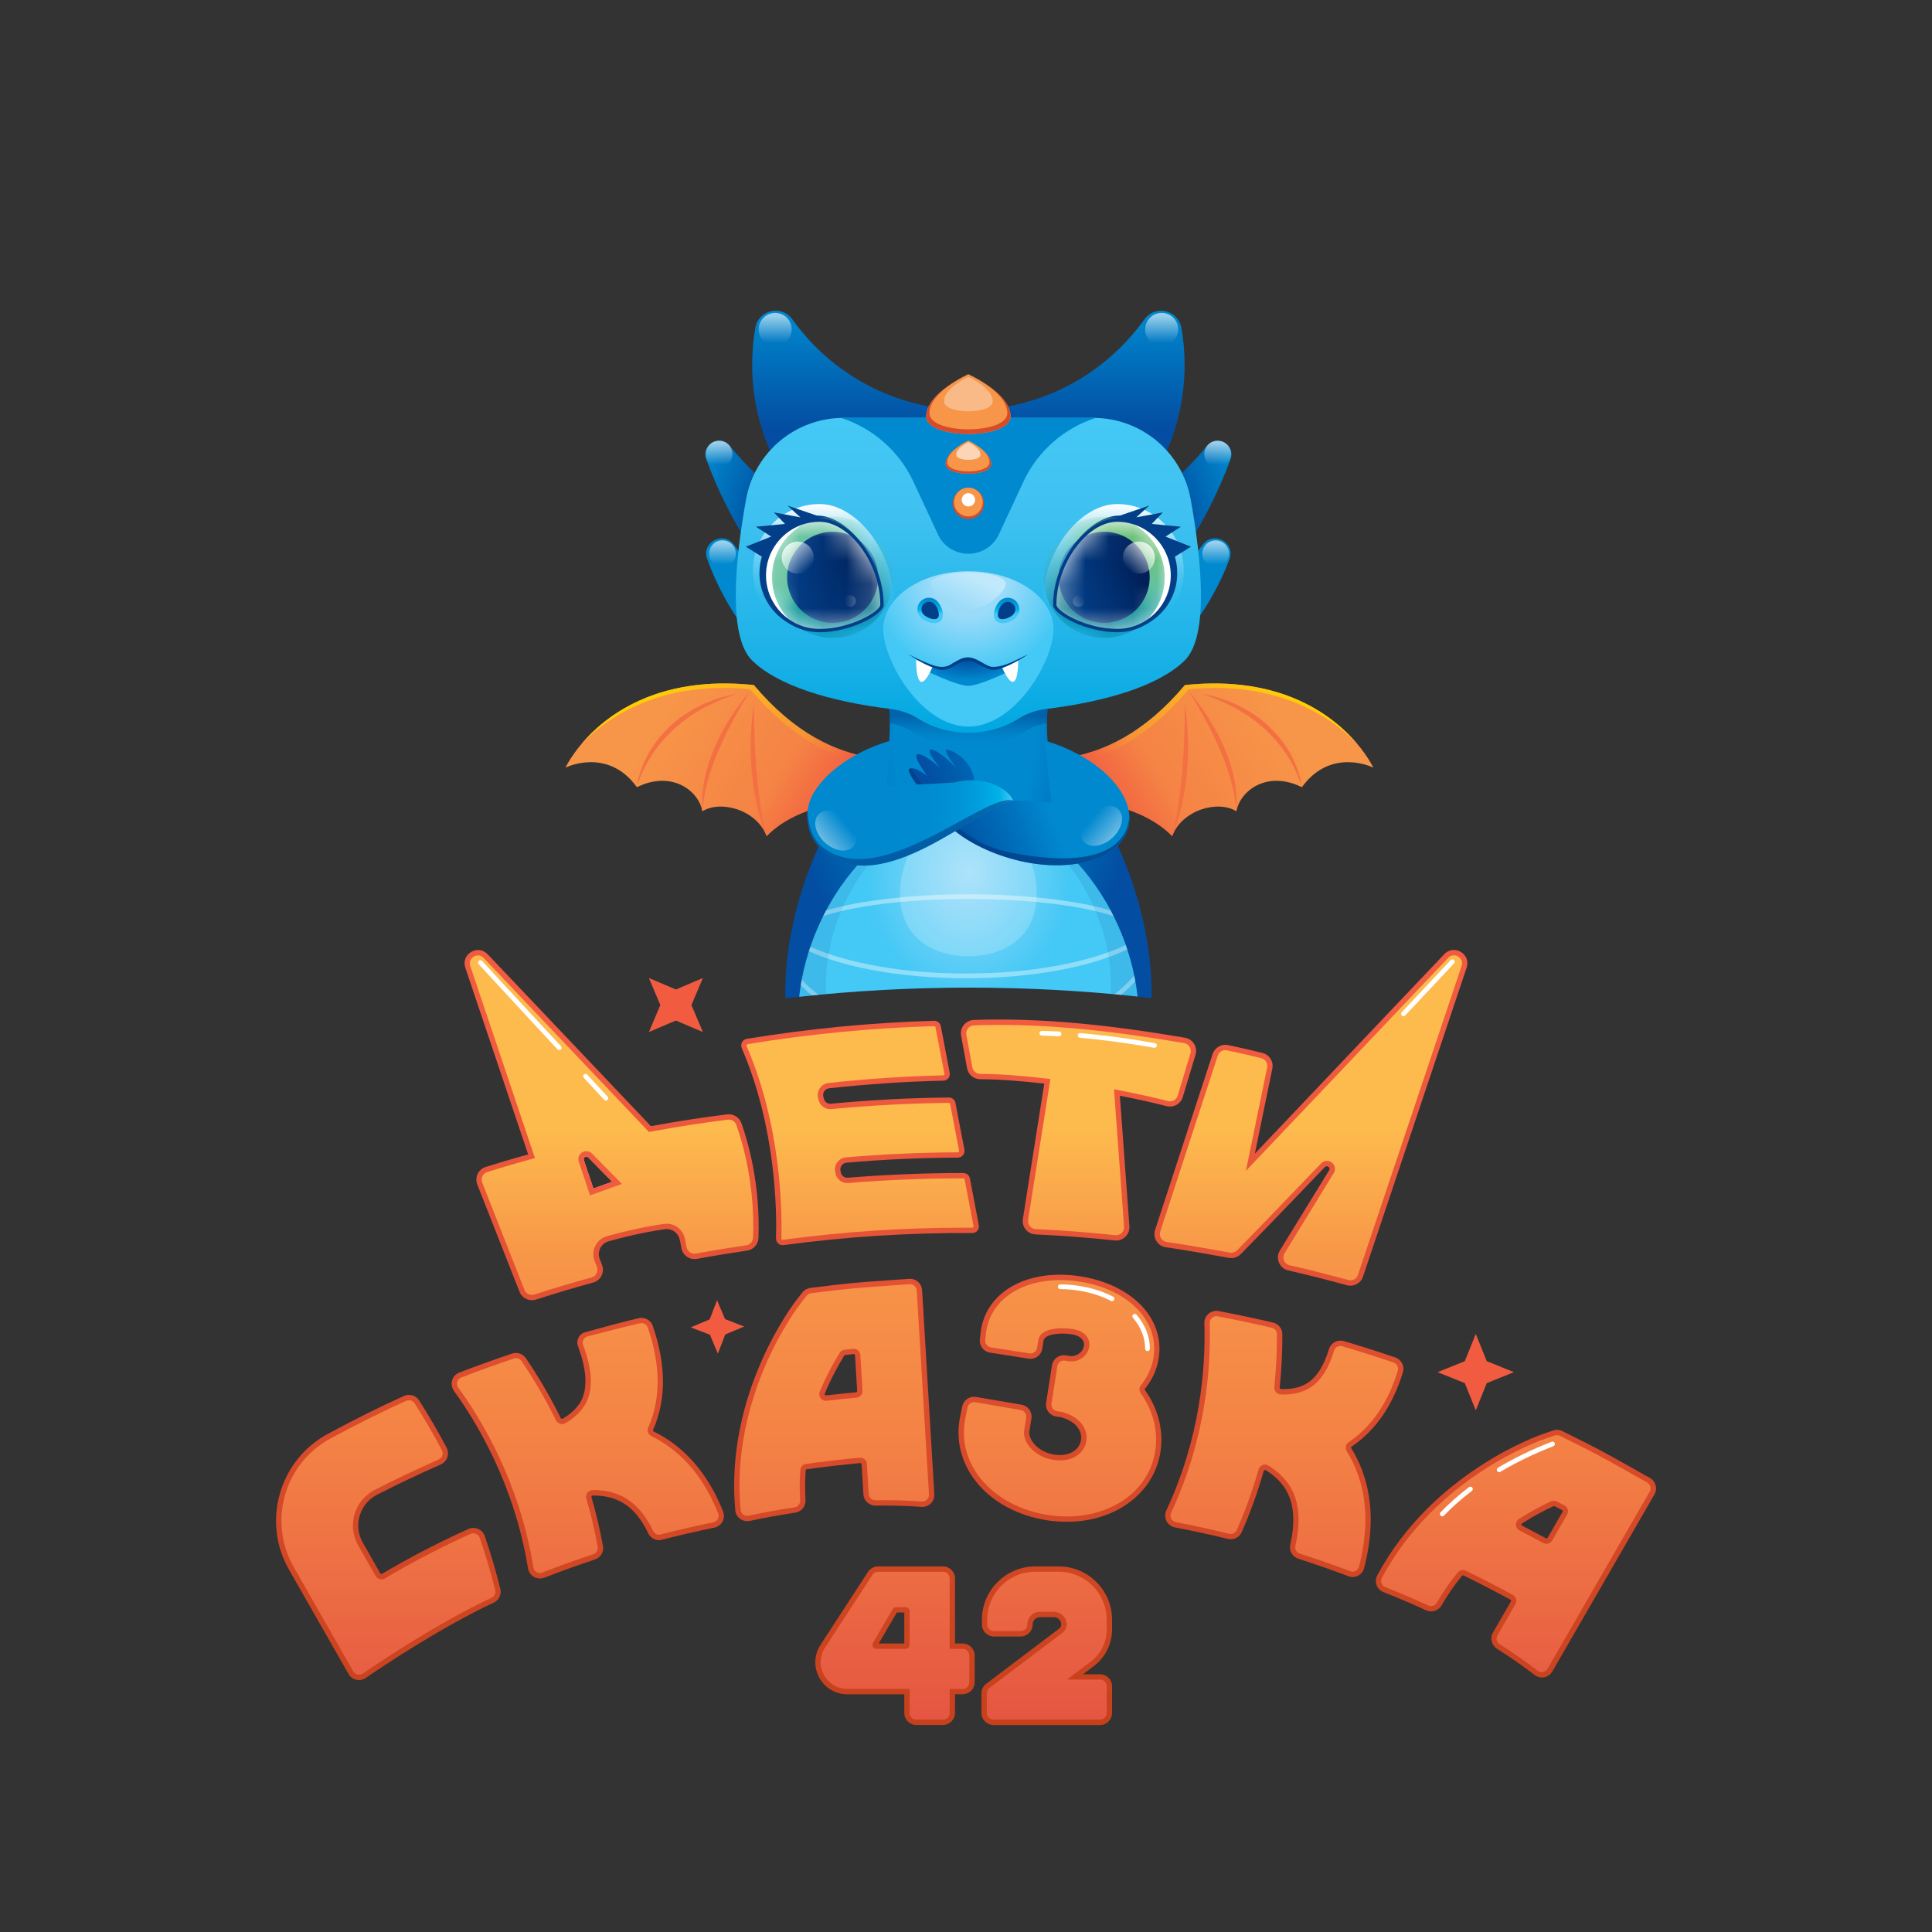 <?xml version="1.0" encoding="UTF-8"?> <svg xmlns="http://www.w3.org/2000/svg" width="81" height="81" viewBox="0 0 81 81" fill="none"><rect x="0" y="0" width="81" height="81" fill="#333333" stroke="none"/><path d="M31.083 47.086C30.996 46.841 30.748 46.688 30.489 46.72C29.379 46.856 28.304 47.027 27.289 47.215C26.078 45.939 22.585 42.261 20.445 40.007C20.031 39.572 19.317 40.003 19.509 40.572L22.143 48.4C21.375 48.612 20.769 48.796 20.363 48.924C20.053 49.022 19.892 49.361 20.012 49.663L21.781 54.157C21.89 54.434 22.195 54.575 22.478 54.484C23.309 54.215 24.108 53.979 24.867 53.772C25.188 53.685 25.361 53.338 25.239 53.028L25.145 52.787C25.024 52.48 25.194 52.134 25.511 52.044C26.047 51.892 26.903 51.675 27.872 51.535C28.155 51.495 28.425 51.674 28.493 51.953C28.519 52.058 28.544 52.178 28.564 52.309C28.612 52.623 28.907 52.836 29.219 52.779C30.073 52.621 30.785 52.511 31.321 52.433C31.589 52.394 31.79 52.168 31.8 51.897C31.881 49.644 31.359 47.859 31.083 47.086ZM24.879 49.83L24.478 48.637C24.44 48.524 24.58 48.437 24.663 48.521C24.908 48.77 25.266 49.134 25.671 49.545L24.879 49.83Z" fill="url(#paint0_linear_487_1240)"></path><path d="M40.714 31.751C42.886 31.751 46.225 32.809 49.68 28.72C55.7 28.093 57.576 32.182 57.576 32.182C57.576 32.182 55.813 31.302 54.581 33.004C53.135 32.285 51.988 33.144 51.838 34.016C51.091 33.536 49.564 33.935 49.144 35.06C46.765 32.615 40.713 33.638 40.713 33.638" fill="url(#paint1_linear_487_1240)"></path><path d="M54.581 33.002C54.118 31.435 52.895 30.183 51.431 29.506C51.102 29.344 50.726 29.212 50.385 29.078C50.631 29.133 50.879 29.189 51.124 29.259C51.246 29.305 51.544 29.413 51.661 29.456C52.009 29.612 52.351 29.799 52.667 30.014C53.644 30.721 54.414 31.793 54.581 33.002Z" fill="#F37043"></path><path d="M51.838 34.015C51.731 32.657 51.17 31.377 50.544 30.184C50.331 29.785 50.093 29.397 49.861 29.001C51.011 30.389 51.957 32.166 51.838 34.015Z" fill="#F37043"></path><path d="M49.145 35.057C49.581 33.239 49.662 31.367 49.679 29.504C49.934 31.353 49.843 33.311 49.145 35.057Z" fill="#F37043"></path><path d="M41.007 32.076C43.179 32.076 46.374 32.992 49.829 28.901C53.546 28.514 55.827 30.067 56.918 31.204C55.94 30.038 53.765 28.293 49.681 28.719C46.226 32.808 42.886 31.749 40.715 31.749V33.634C40.715 33.634 40.821 33.616 41.007 33.592V32.076Z" fill="url(#paint2_linear_487_1240)"></path><path d="M40.571 31.751C38.399 31.751 35.06 32.809 31.605 28.72C25.585 28.093 23.709 32.182 23.709 32.182C23.709 32.182 25.473 31.302 26.704 33.004C28.15 32.285 29.297 33.144 29.447 34.016C30.194 33.536 31.721 33.935 32.141 35.06C34.52 32.615 40.572 33.638 40.572 33.638" fill="url(#paint3_linear_487_1240)"></path><path d="M26.703 33.002C26.87 31.793 27.641 30.721 28.619 30.014C28.935 29.799 29.275 29.612 29.625 29.456C29.74 29.412 30.042 29.304 30.162 29.259C30.407 29.19 30.655 29.133 30.901 29.078C30.561 29.21 30.182 29.344 29.855 29.506C28.389 30.183 27.164 31.435 26.703 33.002Z" fill="#F37043"></path><path d="M29.446 34.015C29.327 32.166 30.273 30.389 31.423 29.001C31.191 29.397 30.955 29.785 30.74 30.184C30.115 31.377 29.553 32.657 29.446 34.015Z" fill="#F37043"></path><path d="M32.139 35.057C31.441 33.31 31.35 31.352 31.604 29.504C31.622 31.367 31.704 33.241 32.139 35.057Z" fill="#F37043"></path><path d="M40.278 32.076C38.106 32.076 34.911 32.992 31.456 28.901C27.739 28.514 25.459 30.067 24.367 31.204C25.346 30.038 27.52 28.293 31.605 28.719C35.06 32.808 38.399 31.749 40.571 31.749V33.634C40.571 33.634 40.464 33.616 40.278 33.592V32.076Z" fill="url(#paint4_linear_487_1240)"></path><path d="M43.941 31.302C43.869 30.606 43.878 29.904 43.974 29.21L44.066 28.539H37.133L37.226 29.21C37.321 29.904 37.331 30.606 37.26 31.302C34.776 33.507 32.922 37.814 32.922 41.621C32.922 41.7 32.926 41.778 32.927 41.855C35.42 41.561 38 41.406 40.644 41.406C43.258 41.406 45.809 41.559 48.275 41.844C48.276 41.77 48.28 41.696 48.28 41.621C48.279 37.814 46.424 33.506 43.941 31.302Z" fill="url(#paint5_radial_487_1240)"></path><path d="M40.643 41.406C43.053 41.406 45.408 41.535 47.694 41.78C47.229 37.611 44.012 33.897 40.601 33.897C37.187 33.897 33.967 37.617 33.506 41.79C35.816 41.538 38.202 41.406 40.643 41.406Z" fill="url(#paint6_radial_487_1240)"></path><path opacity="0.2" d="M43.467 37.468C43.467 39.298 42.078 40.094 40.599 40.094C39.12 40.094 37.73 39.3 37.73 37.468C37.73 35.637 39.12 33.897 40.599 33.897C42.078 33.897 43.467 35.637 43.467 37.468Z" fill="white"></path><g opacity="0.4"><path d="M33.611 41.073C33.596 41.15 33.583 41.229 33.57 41.308C33.717 41.455 33.875 41.598 34.04 41.734C34.131 41.725 34.221 41.715 34.312 41.707C34.059 41.507 33.825 41.296 33.611 41.073Z" fill="white"></path><path d="M46.727 41.684C46.818 41.692 46.909 41.702 47 41.71C47.214 41.53 47.412 41.341 47.597 41.145C47.584 41.066 47.569 40.987 47.553 40.908C47.308 41.183 47.031 41.443 46.727 41.684Z" fill="white"></path><path d="M34.632 38.172C34.59 38.251 34.549 38.33 34.51 38.409C35.762 37.998 37.907 37.69 40.598 37.69C43.288 37.69 45.434 37.996 46.685 38.409C46.646 38.328 46.604 38.251 46.563 38.172C45.114 37.735 42.833 37.493 40.599 37.493C38.362 37.493 36.083 37.735 34.632 38.172Z" fill="white"></path><path d="M47.259 39.806C47.238 39.743 47.217 39.681 47.195 39.618C45.678 40.345 43.245 40.816 40.504 40.816C37.859 40.816 35.499 40.376 33.974 39.692C33.952 39.754 33.931 39.816 33.91 39.88C35.46 40.576 37.817 41.013 40.504 41.013C43.287 41.013 45.714 40.545 47.259 39.806Z" fill="white"></path></g><path opacity="0.1" d="M34.631 41.677C34.626 41.565 34.623 41.454 34.623 41.341C34.623 37.644 37.34 34.122 40.312 33.906C37.007 34.107 33.955 37.734 33.506 41.789C33.879 41.748 34.254 41.711 34.631 41.677Z" fill="#023F88"></path><path opacity="0.1" d="M47.694 41.779C47.24 37.727 44.191 34.107 40.889 33.906C43.86 34.122 46.578 37.644 46.578 41.341C46.578 41.451 46.575 41.561 46.57 41.669C46.947 41.703 47.321 41.74 47.694 41.779Z" fill="#023F88"></path><path d="M32.535 51.919C32.53 52.092 32.681 52.225 32.852 52.202C35.47 51.848 38.127 51.679 40.762 51.696C40.939 51.697 41.071 51.538 41.038 51.365L40.664 49.407C40.638 49.275 40.522 49.179 40.388 49.179C38.777 49.18 37.159 49.244 35.548 49.377C35.406 49.389 35.278 49.293 35.251 49.153C35.247 49.13 35.242 49.105 35.237 49.082C35.205 48.917 35.322 48.761 35.488 48.746C37.04 48.61 38.601 48.54 40.16 48.534C40.336 48.532 40.467 48.374 40.434 48.203L40.058 46.242C40.032 46.109 39.916 46.012 39.779 46.014C38.129 46.03 36.478 46.117 34.837 46.275C34.7 46.288 34.573 46.2 34.541 46.065C34.534 46.035 34.526 46.007 34.519 45.977C34.477 45.811 34.591 45.646 34.761 45.627C36.37 45.45 37.97 45.344 39.55 45.307C39.722 45.303 39.85 45.147 39.818 44.977L39.445 43.026C39.419 42.891 39.299 42.793 39.16 42.797C36.574 42.87 33.945 43.123 31.31 43.553C31.129 43.583 31.027 43.777 31.099 43.945C32.549 47.306 32.568 50.844 32.535 51.919Z" fill="url(#paint7_linear_487_1240)"></path><path d="M40.295 43.424L40.545 44.788C40.594 45.052 40.823 45.245 41.091 45.246C41.917 45.25 42.838 45.321 43.781 45.433L42.884 51.107C42.832 51.437 43.08 51.738 43.415 51.753C44.554 51.806 45.663 51.892 46.736 52.006C47.082 52.043 47.377 51.756 47.351 51.409L46.95 45.939C47.746 46.097 48.327 46.226 48.912 46.376C49.203 46.45 49.502 46.283 49.588 45.996L50.123 44.221C50.22 43.899 50.013 43.564 49.681 43.507C46.604 42.985 43.73 42.663 40.831 42.761C40.488 42.774 40.232 43.085 40.295 43.424Z" fill="url(#paint8_linear_487_1240)"></path><path d="M55.723 49.066L53.661 52.425C53.462 52.75 53.638 53.178 54.01 53.263C54.837 53.453 55.656 53.659 56.465 53.883C56.752 53.961 57.051 53.805 57.145 53.522L61.49 40.568C61.68 39.999 60.966 39.569 60.552 40.005L52.61 48.368L53.343 44.803C53.404 44.507 53.221 44.219 52.928 44.145C52.46 44.028 51.978 43.918 51.483 43.816C51.205 43.758 50.928 43.921 50.839 44.192L48.428 51.564C48.321 51.895 48.536 52.242 48.879 52.292C49.779 52.422 50.946 52.632 51.521 52.737C51.703 52.77 51.889 52.711 52.018 52.58C52.706 51.886 54.524 49.995 55.545 48.931C55.641 48.832 55.794 48.951 55.723 49.066Z" fill="url(#paint9_linear_487_1240)"></path><path d="M31.322 63.775C31.062 63.772 30.85 63.576 30.827 63.322C30.378 58.431 33.268 54.664 33.39 54.506L33.641 54.186C33.724 54.08 33.843 54.013 33.977 53.997L34.379 53.947C35.605 53.795 35.907 53.772 37.131 53.685L38.12 53.616C38.134 53.614 38.149 53.614 38.162 53.614C38.425 53.617 38.642 53.825 38.659 54.088L39.172 62.644C39.18 62.783 39.13 62.92 39.034 63.021C38.938 63.122 38.803 63.179 38.663 63.178L38.63 63.176C38.225 63.146 37.804 63.127 37.381 63.123C37.159 63.12 36.936 63.122 36.712 63.126C36.433 63.122 36.215 62.915 36.199 62.654L36.124 61.392C36.123 61.364 36.097 61.339 36.068 61.339C35.301 61.411 34.57 61.496 33.828 61.598C33.803 61.602 33.782 61.622 33.779 61.647C33.748 62.066 33.745 62.482 33.771 62.882C33.789 63.148 33.607 63.377 33.345 63.417C32.721 63.511 32.078 63.628 31.436 63.765C31.397 63.772 31.359 63.776 31.322 63.775ZM35.786 56.771C35.676 56.783 35.56 56.796 35.434 56.809C35.418 56.811 35.403 56.82 35.395 56.834C35.184 57.174 34.872 57.727 34.578 58.427C34.571 58.445 34.573 58.461 34.582 58.478C34.588 58.486 34.603 58.504 34.628 58.504C35.052 58.456 35.472 58.412 35.886 58.373C35.916 58.37 35.94 58.344 35.937 58.314L35.848 56.823C35.846 56.793 35.822 56.77 35.793 56.77L35.786 56.771Z" fill="url(#paint10_linear_487_1240)"></path><path d="M64.644 70.329C64.532 70.329 64.425 70.293 64.336 70.223C63.846 69.845 63.316 69.475 62.761 69.124C62.531 68.978 62.458 68.681 62.593 68.448L63.345 67.143C63.356 67.125 63.353 67.107 63.35 67.099C63.348 67.091 63.341 67.075 63.323 67.064C62.646 66.699 62.005 66.368 61.361 66.053C61.353 66.049 61.345 66.047 61.335 66.047C61.327 66.047 61.308 66.049 61.294 66.066C60.968 66.464 60.681 66.879 60.441 67.302C60.35 67.461 60.183 67.56 60.002 67.56C59.928 67.56 59.858 67.544 59.791 67.514C59.219 67.249 58.618 66.993 58.007 66.753C57.872 66.7 57.765 66.593 57.715 66.457C57.666 66.323 57.675 66.174 57.742 66.05C60.06 61.72 64.545 60.166 64.736 60.102L65.121 59.973C65.172 59.955 65.227 59.947 65.281 59.947C65.359 59.947 65.436 59.965 65.504 60L65.868 60.181C66.973 60.73 67.238 60.877 68.309 61.478L69.173 61.964C69.291 62.03 69.376 62.138 69.412 62.269C69.449 62.399 69.431 62.537 69.363 62.654L65.081 70.079C64.99 70.233 64.823 70.329 64.644 70.329ZM65.148 63.144C65.14 63.144 65.132 63.145 65.124 63.149C64.823 63.288 64.352 63.526 63.81 63.87C63.789 63.884 63.785 63.904 63.786 63.918C63.786 63.933 63.793 63.953 63.817 63.965C64.145 64.135 64.476 64.311 64.811 64.492C64.819 64.496 64.828 64.499 64.838 64.499C64.846 64.499 64.872 64.497 64.885 64.472L65.511 63.387C65.521 63.369 65.519 63.353 65.517 63.343C65.514 63.333 65.506 63.319 65.49 63.309C65.39 63.258 65.288 63.205 65.174 63.148C65.164 63.146 65.156 63.144 65.148 63.144Z" fill="url(#paint11_linear_487_1240)"></path><path d="M44.725 63.802C44.449 63.802 44.168 63.78 43.889 63.737C41.486 63.361 39.912 61.562 40.225 59.554C40.237 59.476 40.277 59.278 40.343 58.961C40.392 58.729 40.599 58.561 40.836 58.561C40.865 58.561 40.893 58.563 40.922 58.567L42.83 58.893C43.1 58.939 43.285 59.197 43.243 59.468L43.157 60.013C43.136 60.154 43.198 60.336 43.328 60.501C43.547 60.78 43.902 60.961 44.302 60.998C44.348 61.002 44.392 61.003 44.435 61.003C44.993 61.003 45.284 60.679 45.325 60.357C45.366 60.036 45.164 59.597 44.462 59.411L44.295 59.391C44.159 59.373 44.038 59.304 43.955 59.193C43.872 59.083 43.839 58.948 43.859 58.812L44.105 57.243C44.143 56.997 44.352 56.818 44.602 56.818C44.628 56.818 44.654 56.82 44.681 56.824L44.87 56.854C44.87 56.854 44.895 56.854 44.909 56.854C45.227 56.854 45.432 56.622 45.447 56.396C45.464 56.156 45.257 55.983 44.896 55.936C44.775 55.919 44.649 55.911 44.532 55.911C44.188 55.911 43.801 55.987 43.752 56.201L43.699 56.543C43.661 56.789 43.451 56.969 43.201 56.969C43.175 56.969 43.149 56.966 43.122 56.962L41.504 56.709C41.235 56.666 41.05 56.422 41.081 56.151C41.081 56.151 41.124 55.781 41.126 55.771C41.346 54.357 42.651 53.443 44.447 53.443C44.725 53.443 45.011 53.466 45.298 53.511C46.312 53.67 47.2 54.085 47.8 54.683C48.433 55.313 48.71 56.114 48.581 56.94C48.508 57.411 48.313 57.841 48.004 58.219C47.991 58.237 47.988 58.261 48 58.278C48.561 59.059 48.792 59.98 48.652 60.873C48.387 62.598 46.77 63.802 44.725 63.802Z" fill="url(#paint12_linear_487_1240)"></path><path d="M22.64 66.178C22.388 66.182 22.177 66.002 22.136 65.752C21.566 62.218 19.96 59.593 19.045 58.333C18.963 58.22 18.918 58.08 18.939 57.943C18.967 57.759 19.087 57.611 19.256 57.545C19.968 57.271 20.713 57.003 21.469 56.749C21.52 56.733 21.572 56.724 21.623 56.724C21.793 56.721 21.951 56.803 22.046 56.943C22.587 57.735 23.079 58.578 23.509 59.453C23.524 59.484 23.554 59.486 23.562 59.486C23.573 59.486 23.583 59.483 23.592 59.478C23.945 59.271 24.198 59.029 24.35 58.758C24.743 58.059 24.457 57.031 24.234 56.445C24.14 56.197 24.276 55.925 24.532 55.854C25.155 55.681 26.213 55.393 26.78 55.265C26.814 55.257 26.85 55.253 26.885 55.253C27.104 55.25 27.299 55.386 27.369 55.592C27.933 57.227 27.937 58.694 27.379 59.951C27.368 59.974 27.38 60.004 27.406 60.017C27.565 60.094 27.721 60.181 27.869 60.272C28.944 60.942 29.768 61.986 30.317 63.375C30.37 63.511 30.36 63.663 30.291 63.792C30.219 63.925 30.093 64.017 29.947 64.047C29.209 64.198 28.47 64.37 27.75 64.555C27.712 64.564 27.673 64.57 27.633 64.571C27.439 64.574 27.259 64.459 27.175 64.281C26.903 63.704 26.558 63.282 26.152 63.029C25.798 62.809 25.361 62.697 24.856 62.7C24.829 62.7 24.814 62.715 24.807 62.724C24.8 62.734 24.792 62.752 24.799 62.773C24.994 63.441 25.155 64.131 25.281 64.821C25.326 65.066 25.177 65.304 24.941 65.383C24.214 65.623 23.5 65.88 22.817 66.148C22.759 66.164 22.7 66.177 22.64 66.178Z" fill="url(#paint13_linear_487_1240)"></path><path d="M56.71 66.117C56.649 66.117 56.589 66.106 56.531 66.084C55.846 65.824 55.14 65.578 54.431 65.35C54.181 65.27 54.037 65.014 54.095 64.756C54.292 63.888 54.26 63.169 53.997 62.621C53.813 62.237 53.502 61.907 53.071 61.637C53.06 61.63 53.049 61.628 53.038 61.628C53.017 61.628 52.992 61.639 52.982 61.67C52.734 62.542 52.424 63.405 52.061 64.233C51.981 64.416 51.8 64.534 51.6 64.534C51.559 64.534 51.519 64.529 51.48 64.519C50.755 64.342 50.008 64.18 49.261 64.037C49.107 64.007 48.977 63.911 48.907 63.772C48.836 63.632 48.833 63.47 48.899 63.327C50.321 60.279 50.552 57.377 50.495 55.477C50.491 55.34 50.541 55.209 50.638 55.111C50.731 55.013 50.863 54.958 50.998 54.958C51.029 54.958 51.061 54.96 51.092 54.967C51.84 55.108 52.606 55.27 53.371 55.449C53.6 55.502 53.76 55.703 53.762 55.936C53.766 56.676 53.728 57.43 53.651 58.174C53.649 58.195 53.658 58.21 53.665 58.218C53.673 58.227 53.687 58.237 53.71 58.238C53.74 58.239 53.77 58.239 53.8 58.239C54.17 58.239 54.484 58.17 54.735 58.031C55.167 57.793 55.498 57.299 55.718 56.563C55.781 56.352 55.98 56.207 56.2 56.207C56.248 56.207 56.295 56.213 56.342 56.227C57.047 56.434 57.773 56.665 58.497 56.911C58.751 56.998 58.896 57.278 58.818 57.533C58.392 58.927 57.668 59.976 56.664 60.651C56.642 60.666 56.638 60.697 56.653 60.721C56.746 60.871 56.833 61.028 56.909 61.184C57.542 62.483 57.638 64.017 57.193 65.74C57.139 65.963 56.939 66.117 56.71 66.117Z" fill="url(#paint14_linear_487_1240)"></path><path d="M15.051 70.438C14.87 70.438 14.703 70.34 14.613 70.184L12.12 65.814C11.562 64.838 11.425 63.704 11.734 62.624C12.041 61.543 12.756 60.653 13.743 60.117C14.866 59.509 15.942 58.973 16.942 58.525C17.008 58.497 17.077 58.482 17.148 58.482C17.319 58.482 17.476 58.567 17.568 58.71C17.977 59.346 18.367 60.015 18.726 60.7C18.79 60.822 18.801 60.969 18.755 61.1C18.709 61.233 18.608 61.34 18.48 61.398C17.566 61.8 16.668 62.226 15.81 62.666C15.455 62.848 15.195 63.158 15.081 63.542C14.967 63.927 15.013 64.333 15.212 64.681L15.942 65.963C15.957 65.99 15.983 65.991 15.991 65.991C16.001 65.991 16.01 65.989 16.018 65.983C17.167 65.302 18.383 64.669 19.637 64.104C19.703 64.074 19.773 64.059 19.845 64.059C20.061 64.059 20.253 64.195 20.324 64.399C20.576 65.132 20.796 65.877 20.977 66.615C21.034 66.847 20.918 67.09 20.701 67.19C18.458 68.241 16.028 69.874 15.335 70.348C15.251 70.407 15.153 70.438 15.051 70.438Z" fill="url(#paint15_linear_487_1240)"></path><path d="M38.416 72.321C38.139 72.321 37.913 72.096 37.913 71.818V71.034H35.528C35.027 71.034 34.585 70.772 34.347 70.331C34.108 69.89 34.129 69.377 34.403 68.956L36.392 65.902C36.486 65.759 36.644 65.673 36.814 65.673H39.536C39.814 65.673 40.04 65.899 40.04 66.177V68.905H40.361C40.639 68.905 40.864 69.131 40.864 69.408V70.528C40.864 70.806 40.639 71.031 40.361 71.031H40.04V71.815C40.04 72.093 39.814 72.319 39.536 72.319H38.416V72.321ZM37.912 68.905V67.603H37.602L36.841 68.905H37.912Z" fill="url(#paint16_linear_487_1240)"></path><path d="M41.652 72.321C41.374 72.321 41.148 72.096 41.148 71.818V70.993C41.148 70.837 41.223 70.686 41.349 70.592L44.411 68.275C44.463 68.235 44.494 68.174 44.494 68.109C44.494 67.939 44.356 67.801 44.187 67.801H43.602C43.432 67.801 43.294 67.94 43.294 68.109C43.294 68.386 43.068 68.612 42.791 68.612H41.671C41.393 68.612 41.167 68.386 41.167 68.109V67.909C41.167 66.676 42.17 65.673 43.403 65.673H44.388C45.621 65.673 46.624 66.676 46.624 67.909V68.325C46.624 68.918 46.341 69.486 45.869 69.844L45.403 70.196H46.12C46.398 70.196 46.624 70.422 46.624 70.7V71.819C46.624 72.097 46.398 72.323 46.12 72.323H41.652V72.321Z" fill="url(#paint17_linear_487_1240)"></path><path d="M47.001 21.736C45.131 23.524 42.942 24.78 40.6 24.78C38.125 24.78 35.929 23.51 34.084 21.669C32.747 20.888 31.564 19.876 30.589 18.685C30.18 18.186 29.385 18.65 29.61 19.255C31.655 24.766 35.807 28.539 40.6 28.539C45.392 28.539 49.545 24.767 51.59 19.255C51.818 18.644 51.017 18.19 50.604 18.693C49.601 19.914 48.38 20.948 47.001 21.736Z" fill="url(#paint18_radial_487_1240)"></path><path d="M35.788 27.334C33.716 26.247 32.013 24.572 30.778 22.845C30.344 22.238 29.395 22.73 29.648 23.431C30.174 24.889 30.985 26.211 32.01 27.334H35.788Z" fill="#0089CF"></path><path d="M50.428 22.835C49.203 24.478 47.498 26.086 45.461 27.143H49.263C50.238 26.074 51.019 24.823 51.546 23.448C51.814 22.748 50.875 22.235 50.428 22.835Z" fill="#0089CF"></path><path d="M40.599 17.19C37.555 17.19 34.863 15.69 33.22 13.389C32.778 12.77 31.8 12.987 31.67 13.736C31.581 14.245 31.535 14.769 31.535 15.304C31.535 20.205 35.502 24.26 40.401 24.366C45.499 24.475 49.665 20.377 49.665 15.304C49.665 14.776 49.62 14.259 49.533 13.755C49.403 12.997 48.427 12.765 47.979 13.391C46.334 15.69 43.641 17.19 40.599 17.19Z" fill="url(#paint19_linear_487_1240)"></path><path opacity="0.5" d="M43.018 30.64C43.274 30.48 43.576 30.375 43.894 30.331C43.898 29.972 43.924 29.613 43.973 29.256L44.066 28.586H37.133L37.225 29.256C37.274 29.613 37.3 29.972 37.304 30.331C37.623 30.375 37.925 30.48 38.181 30.64C38.904 31.093 39.741 31.333 40.6 31.333C41.459 31.334 42.294 31.093 43.018 30.64Z" fill="url(#paint20_linear_487_1240)"></path><path d="M49.92 20.934C49.564 18.957 47.845 17.519 45.836 17.519C42.815 17.519 38.383 17.519 35.364 17.519C33.354 17.519 31.635 18.957 31.279 20.934C30.82 23.478 30.503 26.678 31.535 27.693C32.599 28.739 34.8 29.416 37.335 29.722C37.739 29.771 38.133 29.901 38.478 30.118C39.772 30.927 41.428 30.927 42.722 30.118C43.068 29.901 43.46 29.771 43.865 29.722C46.4 29.416 48.602 28.739 49.666 27.693C50.696 26.678 50.378 23.478 49.92 20.934Z" fill="url(#paint21_linear_487_1240)"></path><path d="M45.928 17.523C45.898 17.523 45.868 17.519 45.837 17.519C42.816 17.519 38.384 17.519 35.365 17.519C35.333 17.519 35.303 17.522 35.273 17.523C36.602 17.956 37.704 18.921 38.301 20.206L39.32 22.399C39.826 23.488 41.375 23.488 41.882 22.399L42.901 20.206C43.498 18.921 44.6 17.956 45.928 17.523Z" fill="#0089CF"></path><path d="M42.37 17.461C42.37 18.439 38.828 18.439 38.828 17.461C38.828 16.482 40.598 15.69 40.598 15.69C40.598 15.69 42.37 16.484 42.37 17.461Z" fill="#F79548"></path><path d="M41.554 19.454C41.554 19.995 39.645 19.995 39.645 19.454C39.645 18.912 40.598 18.472 40.598 18.472C40.598 18.472 41.554 18.911 41.554 19.454Z" fill="#F79548"></path><path d="M40.601 21.76C40.964 21.76 41.258 21.466 41.258 21.103C41.258 20.74 40.964 20.446 40.601 20.446C40.238 20.446 39.943 20.74 39.943 21.103C39.943 21.466 40.238 21.76 40.601 21.76Z" fill="#D64C2A"></path><path d="M39.296 34.06C39.869 34.889 40.997 35.593 42.354 35.988C44.685 36.666 46.894 36.109 47.292 34.744C47.689 33.379 46.12 31.725 43.791 31.047L44.08 33.661C44.08 33.661 42.294 33.434 40.782 33.661C41.243 31.959 39.854 31.419 39.703 31.427C39.513 31.436 40.088 32.185 40.088 32.185C40.088 32.185 39.269 31.364 39.016 31.427C38.805 31.479 39.429 32.209 39.429 32.209C39.429 32.209 38.674 31.522 38.457 31.63C38.262 31.726 38.884 32.54 38.884 32.54C38.884 32.54 38.346 32.096 38.127 32.239C37.946 32.358 38.937 33.539 39.296 34.06Z" fill="url(#paint22_linear_487_1240)"></path><g opacity="0.8"><path d="M42.324 35.735C40.937 35.459 39.866 34.567 39.293 33.739C39.031 33.359 38.433 32.628 38.2 32.215C38.173 32.219 38.148 32.226 38.126 32.239C37.943 32.358 38.934 33.539 39.293 34.06C39.866 34.889 40.994 35.593 42.351 35.988C44.682 36.666 46.891 36.109 47.289 34.744C47.344 34.551 47.361 34.352 47.342 34.152C47.334 34.243 47.55 36.776 42.324 35.735Z" fill="#023F88"></path></g><path d="M42.474 33.562C41.041 33.797 36.978 37.779 34.511 35.683C33.798 35.076 33.639 34.015 34.128 33.216C34.681 32.314 35.859 31.481 37.349 31.047L37.186 32.909C37.186 32.909 38.367 32.925 40.028 32.804C41.317 32.468 42.314 33.111 42.474 33.562Z" fill="url(#paint23_linear_487_1240)"></path><path d="M46.838 21.133C45.276 21.133 43.744 23.127 43.744 25.157C43.744 26.018 45.617 26.717 46.838 26.717C48.377 26.717 49.63 25.466 49.63 23.925C49.63 22.385 48.377 21.133 46.838 21.133Z" fill="url(#paint24_linear_487_1240)"></path><path d="M34.361 21.133C32.822 21.133 31.568 22.385 31.568 23.925C31.568 25.466 32.82 26.717 34.361 26.717C35.582 26.717 37.455 26.018 37.455 25.157C37.455 23.127 35.921 21.133 34.361 21.133Z" fill="url(#paint25_linear_487_1240)"></path><path d="M49.93 22.921L48.865 22.497L49.506 22.083L48.286 21.966L48.753 21.483L47.64 21.69L48.18 21.197L46.957 21.615C46.953 21.615 46.949 21.615 46.946 21.615C45.614 21.615 44.221 23.464 44.221 25.309C44.221 25.677 45.615 26.437 46.946 26.437C48.278 26.437 49.357 25.358 49.357 24.026C49.357 23.787 49.322 23.556 49.257 23.339L49.93 22.921Z" fill="#023F88"></path><path d="M44.221 25.354C44.221 25.706 45.56 26.437 46.837 26.437C48.115 26.437 49.152 25.4 49.152 24.123C49.152 22.843 48.115 21.808 46.837 21.808C45.56 21.808 44.221 23.582 44.221 25.354Z" fill="white"></path><mask id="mask0_487_1240" style="mask-type:luminance" maskUnits="userSpaceOnUse" x="44" y="21" width="6" height="6"><path d="M44.221 25.354C44.221 25.706 45.56 26.437 46.837 26.437C48.115 26.437 49.152 25.4 49.152 24.123C49.152 22.843 48.115 21.808 46.837 21.808C45.56 21.808 44.221 23.582 44.221 25.354Z" fill="white"></path></mask><g mask="url(#mask0_487_1240)"><path d="M46.29 26.745C47.694 26.745 48.831 25.607 48.831 24.204C48.831 22.801 47.694 21.664 46.29 21.664C44.887 21.664 43.75 22.801 43.75 24.204C43.75 25.607 44.887 26.745 46.29 26.745Z" fill="url(#paint26_linear_487_1240)"></path><path d="M46.292 26.113C47.346 26.113 48.201 25.259 48.201 24.204C48.201 23.15 47.346 22.295 46.292 22.295C45.237 22.295 44.383 23.15 44.383 24.204C44.383 25.259 45.237 26.113 46.292 26.113Z" fill="url(#paint27_linear_487_1240)"></path></g><mask id="mask1_487_1240" style="mask-type:luminance" maskUnits="userSpaceOnUse" x="44" y="21" width="6" height="6"><path d="M44.221 25.354C44.221 25.706 45.56 26.437 46.837 26.437C48.115 26.437 49.152 25.4 49.152 24.123C49.152 22.843 48.115 21.808 46.837 21.808C45.56 21.808 44.221 23.582 44.221 25.354Z" fill="white"></path></mask><g mask="url(#mask1_487_1240)"><path opacity="0.6" d="M46.29 26.745C47.694 26.745 48.831 25.607 48.831 24.204C48.831 22.801 47.694 21.664 46.29 21.664C44.887 21.664 43.75 22.801 43.75 24.204C43.75 25.607 44.887 26.745 46.29 26.745Z" fill="url(#paint28_linear_487_1240)"></path></g><path d="M46.84 26.508C45.533 26.508 44.152 25.758 44.152 25.355C44.152 23.563 45.509 21.739 46.84 21.739C48.154 21.739 49.225 22.808 49.225 24.124C49.224 25.437 48.154 26.508 46.84 26.508ZM46.84 21.877C45.578 21.877 44.292 23.631 44.292 25.354C44.292 25.63 45.531 26.366 46.84 26.366C48.078 26.366 49.085 25.359 49.085 24.121C49.084 22.884 48.077 21.877 46.84 21.877Z" fill="#023F88"></path><path d="M31.268 22.921L32.333 22.497L31.692 22.083L32.911 21.966L32.445 21.483L33.558 21.69L33.017 21.197L34.241 21.615C34.245 21.615 34.249 21.615 34.252 21.615C35.584 21.615 36.977 23.464 36.977 25.309C36.977 25.677 35.582 26.437 34.252 26.437C32.919 26.437 31.84 25.358 31.84 24.026C31.84 23.787 31.876 23.556 31.941 23.339L31.268 22.921Z" fill="#023F88"></path><path d="M36.978 25.354C36.978 25.706 35.639 26.437 34.361 26.437C33.084 26.437 32.047 25.4 32.047 24.123C32.047 22.843 33.084 21.808 34.361 21.808C35.639 21.808 36.978 23.582 36.978 25.354Z" fill="white"></path><mask id="mask2_487_1240" style="mask-type:luminance" maskUnits="userSpaceOnUse" x="32" y="21" width="5" height="6"><path d="M36.978 25.354C36.978 25.706 35.639 26.437 34.361 26.437C33.084 26.437 32.047 25.4 32.047 24.123C32.047 22.843 33.084 21.808 34.361 21.808C35.639 21.808 36.978 23.582 36.978 25.354Z" fill="white"></path></mask><g mask="url(#mask2_487_1240)"><path d="M34.908 26.745C36.311 26.745 37.448 25.607 37.448 24.204C37.448 22.801 36.311 21.664 34.908 21.664C33.505 21.664 32.367 22.801 32.367 24.204C32.367 25.607 33.505 26.745 34.908 26.745Z" fill="url(#paint29_linear_487_1240)"></path><path d="M34.909 26.113C35.963 26.113 36.818 25.259 36.818 24.204C36.818 23.15 35.963 22.295 34.909 22.295C33.855 22.295 33 23.15 33 24.204C33 25.259 33.855 26.113 34.909 26.113Z" fill="url(#paint30_linear_487_1240)"></path></g><mask id="mask3_487_1240" style="mask-type:luminance" maskUnits="userSpaceOnUse" x="32" y="21" width="5" height="6"><path d="M36.978 25.354C36.978 25.706 35.639 26.437 34.361 26.437C33.084 26.437 32.047 25.4 32.047 24.123C32.047 22.843 33.084 21.808 34.361 21.808C35.639 21.808 36.978 23.582 36.978 25.354Z" fill="white"></path></mask><g mask="url(#mask3_487_1240)"><path opacity="0.6" d="M34.908 26.745C36.311 26.745 37.448 25.607 37.448 24.204C37.448 22.801 36.311 21.664 34.908 21.664C33.505 21.664 32.367 22.801 32.367 24.204C32.367 25.607 33.505 26.745 34.908 26.745Z" fill="url(#paint31_linear_487_1240)"></path></g><path d="M34.36 26.508C33.045 26.508 31.975 25.438 31.975 24.123C31.975 22.808 33.044 21.737 34.36 21.737C35.691 21.737 37.047 23.562 37.047 25.354C37.047 25.758 35.666 26.508 34.36 26.508ZM34.36 21.877C33.122 21.877 32.115 22.884 32.115 24.123C32.115 25.361 33.122 26.368 34.36 26.368C35.668 26.368 36.907 25.63 36.907 25.355C36.907 23.633 35.621 21.877 34.36 21.877Z" fill="#023F88"></path><path opacity="0.8" d="M47.748 24.05C48.12 24.05 48.42 23.75 48.42 23.378C48.42 23.007 48.12 22.706 47.748 22.706C47.377 22.706 47.076 23.007 47.076 23.378C47.076 23.75 47.377 24.05 47.748 24.05Z" fill="url(#paint32_linear_487_1240)"></path><path opacity="0.8" d="M33.446 24.05C33.817 24.05 34.118 23.75 34.118 23.378C34.118 23.007 33.817 22.706 33.446 22.706C33.074 22.706 32.773 23.007 32.773 23.378C32.773 23.75 33.074 24.05 33.446 24.05Z" fill="url(#paint33_linear_487_1240)"></path><path opacity="0.2" d="M35.641 25.442C35.774 25.442 35.883 25.334 35.883 25.2C35.883 25.067 35.774 24.958 35.641 24.958C35.507 24.958 35.398 25.067 35.398 25.2C35.398 25.334 35.507 25.442 35.641 25.442Z" fill="url(#paint34_linear_487_1240)"></path><path opacity="0.2" d="M45.219 25.442C45.352 25.442 45.461 25.334 45.461 25.2C45.461 25.067 45.352 24.958 45.219 24.958C45.085 24.958 44.977 25.067 44.977 25.2C44.977 25.334 45.085 25.442 45.219 25.442Z" fill="url(#paint35_linear_487_1240)"></path><path opacity="0.6" d="M32.499 14.504C32.882 14.504 33.192 14.194 33.192 13.811C33.192 13.429 32.882 13.118 32.499 13.118C32.117 13.118 31.807 13.429 31.807 13.811C31.807 14.194 32.117 14.504 32.499 14.504Z" fill="url(#paint36_linear_487_1240)"></path><path opacity="0.6" d="M48.702 14.504C49.085 14.504 49.395 14.194 49.395 13.811C49.395 13.429 49.085 13.118 48.702 13.118C48.32 13.118 48.01 13.429 48.01 13.811C48.01 14.194 48.32 14.504 48.702 14.504Z" fill="url(#paint37_linear_487_1240)"></path><path opacity="0.35" d="M41.62 16.822C41.62 17.386 39.58 17.386 39.58 16.822C39.58 16.259 40.601 15.802 40.601 15.802C40.601 15.802 41.62 16.259 41.62 16.822Z" fill="white"></path><path opacity="0.6" d="M41.11 19.062C41.11 19.352 40.09 19.352 40.09 19.062C40.09 18.772 40.6 18.537 40.6 18.537C40.6 18.537 41.11 18.772 41.11 19.062Z" fill="white"></path><path d="M40.599 21.651C40.932 21.651 41.202 21.382 41.202 21.049C41.202 20.716 40.932 20.446 40.599 20.446C40.266 20.446 39.996 20.716 39.996 21.049C39.996 21.382 40.266 21.651 40.599 21.651Z" fill="#F79548"></path><path d="M40.601 21.235C40.755 21.235 40.881 21.11 40.881 20.955C40.881 20.8 40.755 20.674 40.601 20.674C40.446 20.674 40.32 20.8 40.32 20.955C40.32 21.11 40.446 21.235 40.601 21.235Z" fill="white"></path><path d="M40.617 15.698C40.797 15.783 42.233 16.478 42.233 17.323C42.233 18.225 38.966 18.225 38.966 17.323C38.966 16.478 40.401 15.781 40.581 15.698C40.398 15.783 38.828 16.539 38.828 17.461C38.828 18.439 42.37 18.439 42.37 17.461C42.37 16.539 40.8 15.783 40.617 15.698Z" fill="#D64C2A"></path><path d="M40.608 18.477C40.706 18.525 41.487 18.914 41.487 19.386C41.487 19.891 39.71 19.891 39.71 19.386C39.71 18.912 40.491 18.523 40.589 18.477C40.489 18.525 39.645 18.944 39.645 19.454C39.645 19.995 41.554 19.995 41.554 19.454C41.552 18.944 40.707 18.525 40.608 18.477Z" fill="#D64C2A"></path><path d="M44.169 26.373C44.169 27.712 42.572 30.461 40.6 30.461C38.629 30.461 37.031 27.712 37.031 26.373C37.031 25.034 38.629 23.948 40.6 23.948C42.572 23.948 44.169 25.033 44.169 26.373Z" fill="url(#paint38_radial_487_1240)"></path><path d="M39.17 26.128C38.965 26.128 38.721 26.007 38.606 25.892C38.515 25.8 38.463 25.678 38.463 25.547C38.463 25.418 38.513 25.296 38.606 25.203C38.697 25.112 38.819 25.06 38.95 25.06C39.081 25.06 39.202 25.11 39.294 25.203C39.464 25.373 39.647 25.817 39.434 26.03C39.388 26.075 39.306 26.128 39.17 26.128Z" fill="url(#paint39_linear_487_1240)"></path><path d="M39.175 25.321C39.298 25.445 39.439 25.787 39.315 25.91C39.191 26.034 38.849 25.896 38.726 25.77C38.602 25.646 38.602 25.445 38.726 25.32C38.848 25.198 39.05 25.198 39.175 25.321Z" fill="#023F88"></path><path d="M42.028 26.128C41.892 26.128 41.81 26.075 41.767 26.03C41.553 25.817 41.735 25.373 41.907 25.203C41.998 25.112 42.12 25.06 42.251 25.06C42.38 25.06 42.503 25.11 42.595 25.203C42.687 25.294 42.738 25.417 42.738 25.547C42.738 25.677 42.688 25.799 42.595 25.892C42.477 26.007 42.233 26.128 42.028 26.128Z" fill="url(#paint40_linear_487_1240)"></path><path d="M42.473 25.772C42.35 25.896 42.008 26.036 41.884 25.912C41.76 25.788 41.899 25.447 42.024 25.323C42.148 25.199 42.35 25.199 42.475 25.323C42.599 25.447 42.599 25.648 42.473 25.772Z" fill="#023F88"></path><path opacity="0.45" d="M46.907 33.951C47.162 34.228 47.041 34.755 46.636 35.127C46.232 35.498 45.697 35.573 45.442 35.295C45.187 35.018 45.308 34.491 45.712 34.12C46.118 33.748 46.653 33.673 46.907 33.951Z" fill="url(#paint41_linear_487_1240)"></path><path opacity="0.45" d="M34.313 34.148C34.058 34.426 34.179 34.952 34.584 35.324C34.988 35.695 35.523 35.77 35.778 35.493C36.033 35.215 35.912 34.688 35.508 34.317C35.102 33.947 34.567 33.871 34.313 34.148Z" fill="url(#paint42_linear_487_1240)"></path><g opacity="0.6"><path d="M34.438 35.474C34.045 35.14 33.895 34.556 33.854 34.065C33.805 34.664 34.032 35.276 34.511 35.682C36.978 37.779 41.041 33.797 42.474 33.56C41.289 33.224 36.807 37.486 34.438 35.474Z" fill="#023F88"></path></g><path d="M42.347 28.126C42.347 28.126 41.064 28.754 40.6 28.753C40.077 28.752 38.633 28.032 38.633 28.032L38.755 27.788L39.479 28.032L39.848 27.93L40.384 27.662H40.732L41.147 27.837L41.538 28.032L42.145 27.911L42.403 27.802L42.347 28.126Z" fill="url(#paint43_radial_487_1240)"></path><path d="M42.688 27.663C42.688 27.663 42.705 28.538 42.473 28.587C42.282 28.628 42.004 27.961 42.004 27.961" fill="white"></path><path d="M38.41 27.663C38.41 27.663 38.394 28.538 38.625 28.587C38.817 28.628 39.095 27.961 39.095 27.961" fill="white"></path><path d="M43.11 27.432C42.729 27.681 42.333 27.912 41.887 28.05C41.775 28.079 41.649 28.107 41.522 28.074C40.86 27.849 40.718 27.454 40 27.92C39.797 28.039 39.548 28.141 39.31 28.055C38.861 27.919 38.468 27.683 38.088 27.43C38.291 27.534 38.493 27.636 38.703 27.724C39.106 27.901 39.542 28.107 39.937 27.809C40.13 27.701 40.337 27.556 40.601 27.558C40.983 27.581 41.218 27.863 41.552 27.956C42.098 27.999 42.619 27.644 43.11 27.432Z" fill="#023F88"></path><path opacity="0.4" d="M42.173 24.472C42.173 24.74 41.468 25.55 40.6 25.55C39.731 25.55 39.027 24.74 39.027 24.472C39.027 24.204 39.732 23.988 40.6 23.988C41.468 23.988 42.173 24.204 42.173 24.472Z" fill="url(#paint44_linear_487_1240)"></path><path opacity="0.6" d="M30.148 19.597C30.458 19.597 30.709 19.346 30.709 19.036C30.709 18.727 30.458 18.476 30.148 18.476C29.839 18.476 29.588 18.727 29.588 19.036C29.588 19.346 29.839 19.597 30.148 19.597Z" fill="url(#paint45_linear_487_1240)"></path><path opacity="0.6" d="M51.051 19.597C51.361 19.597 51.611 19.346 51.611 19.036C51.611 18.727 51.361 18.476 51.051 18.476C50.741 18.476 50.49 18.727 50.49 19.036C50.49 19.346 50.741 19.597 51.051 19.597Z" fill="url(#paint46_linear_487_1240)"></path><path opacity="0.6" d="M50.967 23.776C51.276 23.776 51.528 23.525 51.528 23.215C51.528 22.905 51.276 22.654 50.967 22.654C50.657 22.654 50.406 22.905 50.406 23.215C50.406 23.525 50.657 23.776 50.967 23.776Z" fill="url(#paint47_linear_487_1240)"></path><path opacity="0.6" d="M30.289 23.776C30.599 23.776 30.85 23.525 30.85 23.215C30.85 22.905 30.599 22.654 30.289 22.654C29.98 22.654 29.729 22.905 29.729 23.215C29.729 23.525 29.98 23.776 30.289 23.776Z" fill="url(#paint48_linear_487_1240)"></path><path d="M28.337 42.787L29.469 43.268L28.989 42.136L29.469 41.004L28.337 41.484L27.205 41.004L27.685 42.136L27.205 43.268L28.337 42.787Z" fill="#F15B40"></path><path d="M62.333 57.067L61.873 55.926L61.412 57.067L60.272 57.528L61.412 57.988L61.873 59.129L62.333 57.988L63.473 57.528L62.333 57.067Z" fill="#F15B40"></path><path d="M30.063 54.513L29.753 55.315L28.961 55.65L29.764 55.959L30.097 56.752L30.407 55.949L31.201 55.615L30.398 55.304L30.063 54.513Z" fill="#F15B40"></path><path d="M32.813 51.98C32.792 51.98 32.779 51.969 32.773 51.964C32.764 51.953 32.758 51.941 32.76 51.926C32.791 50.897 32.78 47.276 31.302 43.857C31.291 43.832 31.299 43.812 31.305 43.802C31.31 43.791 31.323 43.778 31.343 43.775C33.953 43.348 36.584 43.095 39.164 43.021C39.193 43.021 39.216 43.04 39.221 43.068L39.596 45.019C39.6 45.039 39.592 45.054 39.585 45.064C39.578 45.073 39.564 45.083 39.543 45.084C37.957 45.121 36.34 45.228 34.734 45.405C34.59 45.422 34.459 45.499 34.375 45.619C34.29 45.74 34.263 45.89 34.298 46.033L34.322 46.122C34.377 46.346 34.578 46.502 34.809 46.502C34.825 46.502 34.841 46.501 34.856 46.499C36.484 46.344 38.141 46.256 39.779 46.239C39.807 46.239 39.831 46.258 39.835 46.286L40.211 48.246C40.215 48.267 40.207 48.283 40.2 48.291C40.192 48.301 40.179 48.312 40.158 48.312C38.582 48.319 37.002 48.389 35.466 48.524C35.325 48.536 35.194 48.61 35.108 48.723C35.021 48.838 34.988 48.984 35.016 49.126L35.029 49.196C35.075 49.432 35.282 49.602 35.523 49.602C35.537 49.602 35.55 49.602 35.564 49.6C37.145 49.47 38.767 49.403 40.386 49.402C40.413 49.402 40.437 49.421 40.442 49.448L40.816 51.406C40.82 51.426 40.812 51.443 40.805 51.451C40.797 51.461 40.785 51.471 40.763 51.471C40.648 51.47 40.533 51.47 40.419 51.47C37.883 51.47 35.326 51.641 32.822 51.979L32.813 51.98Z" fill="url(#paint49_linear_487_1240)"></path><path d="M46.795 51.787C46.783 51.787 46.77 51.786 46.758 51.786C45.672 51.67 44.55 51.583 43.423 51.531C43.325 51.527 43.237 51.482 43.176 51.407C43.114 51.333 43.09 51.239 43.105 51.143L44.038 45.239L43.807 45.212C42.791 45.091 41.877 45.027 41.092 45.023C40.932 45.022 40.794 44.906 40.766 44.748L40.515 43.385C40.498 43.288 40.522 43.191 40.583 43.115C40.646 43.038 40.739 42.991 40.839 42.989C41.184 42.977 41.535 42.971 41.886 42.971C44.157 42.971 46.55 43.205 49.644 43.732C49.74 43.748 49.821 43.802 49.873 43.885C49.925 43.968 49.938 44.066 49.91 44.16L49.375 45.936C49.331 46.079 49.202 46.174 49.052 46.174C49.024 46.174 48.995 46.17 48.968 46.163C48.368 46.01 47.778 45.877 46.994 45.724L46.705 45.667L47.127 51.429C47.134 51.523 47.102 51.614 47.037 51.684C46.973 51.749 46.888 51.787 46.795 51.787Z" fill="url(#paint50_linear_487_1240)"></path><path d="M56.619 53.678C56.589 53.678 56.557 53.674 56.528 53.666C55.725 53.444 54.896 53.236 54.063 53.046C53.959 53.021 53.874 52.95 53.832 52.851C53.79 52.749 53.798 52.638 53.855 52.544L55.917 49.184C55.982 49.078 55.985 48.951 55.925 48.845C55.865 48.738 55.751 48.671 55.628 48.671C55.538 48.671 55.453 48.708 55.387 48.776C54.364 49.843 52.546 51.734 51.863 52.422C51.799 52.486 51.715 52.522 51.625 52.522C51.605 52.522 51.586 52.52 51.565 52.516C50.459 52.315 49.566 52.164 48.914 52.07C48.816 52.056 48.731 51.999 48.678 51.915C48.626 51.831 48.612 51.727 48.644 51.633L51.055 44.261C51.1 44.122 51.228 44.028 51.372 44.028C51.394 44.028 51.417 44.031 51.438 44.035C51.93 44.137 52.413 44.247 52.875 44.363C53.052 44.407 53.163 44.581 53.126 44.758L52.234 49.09L60.716 40.158C60.784 40.086 60.864 40.051 60.953 40.051C61.063 40.051 61.173 40.108 61.238 40.199C61.282 40.259 61.324 40.36 61.278 40.497L56.933 53.451C56.889 53.586 56.763 53.678 56.619 53.678Z" fill="url(#paint51_linear_487_1240)"></path><path d="M30.87 47.161C30.822 47.029 30.697 46.94 30.555 46.94C30.542 46.94 30.528 46.942 30.515 46.943C29.487 47.069 28.415 47.236 27.328 47.437L27.208 47.459L20.279 40.163C20.211 40.09 20.132 40.055 20.043 40.055C19.932 40.055 19.822 40.112 19.757 40.203C19.713 40.263 19.671 40.364 19.717 40.501L22.428 48.554L22.199 48.617C21.417 48.833 20.805 49.019 20.428 49.138C20.338 49.166 20.267 49.228 20.226 49.313C20.186 49.398 20.183 49.493 20.217 49.581L21.986 54.076C22.036 54.205 22.16 54.288 22.299 54.288C22.334 54.288 22.369 54.283 22.405 54.272C23.194 54.016 24.001 53.776 24.804 53.557C24.896 53.532 24.971 53.472 25.013 53.386C25.057 53.299 25.061 53.202 25.026 53.111L24.93 52.87C24.85 52.665 24.86 52.432 24.957 52.235C25.055 52.037 25.232 51.891 25.443 51.829C25.993 51.673 26.854 51.456 27.834 51.313C27.872 51.308 27.909 51.305 27.947 51.305C28.309 51.305 28.62 51.55 28.706 51.9C28.736 52.024 28.762 52.15 28.781 52.274C28.805 52.439 28.948 52.563 29.112 52.563C29.132 52.563 29.152 52.561 29.173 52.557C30.072 52.391 30.808 52.28 31.283 52.21C31.444 52.187 31.565 52.051 31.572 51.888C31.652 49.712 31.166 47.992 30.87 47.161ZM24.877 49.83L24.476 48.637C24.463 48.6 24.469 48.566 24.489 48.536C24.511 48.506 24.547 48.487 24.582 48.487C24.612 48.487 24.638 48.5 24.66 48.521C24.827 48.691 25.352 49.225 25.668 49.545L24.877 49.83Z" fill="url(#paint52_linear_487_1240)"></path><path d="M24.821 48.365C24.757 48.3 24.673 48.264 24.583 48.264C24.474 48.264 24.372 48.317 24.308 48.406C24.244 48.494 24.229 48.604 24.265 48.708L24.74 50.117L26.076 49.636C26.076 49.637 25.066 48.614 24.821 48.365ZM24.476 48.637C24.438 48.524 24.578 48.437 24.661 48.521C24.906 48.77 25.264 49.134 25.669 49.545L24.877 49.83L24.476 48.637Z" fill="#F15B40"></path><path d="M69.06 62.156L68.196 61.67C67.13 61.071 66.868 60.925 65.764 60.379L65.401 60.197C65.334 60.165 65.258 60.16 65.187 60.183L64.802 60.312C64.595 60.381 60.21 61.904 57.935 66.153C57.856 66.3 57.928 66.483 58.083 66.544C58.702 66.786 59.302 67.042 59.88 67.31C60.014 67.373 60.17 67.32 60.242 67.192C60.505 66.729 60.802 66.307 61.117 65.923C61.199 65.824 61.339 65.794 61.455 65.851C62.102 66.168 62.756 66.504 63.425 66.866C63.564 66.941 63.614 67.117 63.535 67.254L62.783 68.559C62.708 68.69 62.75 68.854 62.877 68.935C63.439 69.291 63.969 69.661 64.467 70.046C64.602 70.15 64.795 70.113 64.881 69.966L69.163 62.541C69.243 62.405 69.196 62.232 69.06 62.156ZM65.701 63.501L65.076 64.586C64.999 64.718 64.832 64.763 64.699 64.691C64.365 64.51 64.036 64.335 63.708 64.165C63.516 64.066 63.504 63.797 63.685 63.681C64.21 63.348 64.681 63.105 65.024 62.946C65.101 62.909 65.193 62.911 65.269 62.95C65.383 63.009 65.487 63.062 65.586 63.114C65.73 63.187 65.78 63.362 65.701 63.501Z" fill="url(#paint53_linear_487_1240)"></path><path d="M25.059 64.85C24.931 64.144 24.771 63.47 24.584 62.832C24.531 62.651 24.667 62.473 24.856 62.471C25.324 62.47 25.826 62.558 26.271 62.835C26.719 63.114 27.089 63.567 27.379 64.182C27.436 64.303 27.567 64.368 27.696 64.334C28.421 64.146 29.157 63.976 29.903 63.824C30.072 63.79 30.173 63.613 30.11 63.452C29.578 62.107 28.791 61.105 27.752 60.457C27.605 60.366 27.458 60.285 27.31 60.212C27.176 60.147 27.115 59.989 27.175 59.855C27.71 58.649 27.704 57.242 27.159 55.66C27.112 55.525 26.971 55.447 26.832 55.479C26.216 55.617 25.158 55.892 24.639 56.027C24.479 56.069 24.39 56.239 24.448 56.393C24.843 57.438 24.877 58.268 24.546 58.861C24.354 59.206 24.04 59.47 23.707 59.666C23.564 59.748 23.381 59.695 23.309 59.547C22.823 58.558 22.316 57.727 21.863 57.062C21.792 56.959 21.663 56.917 21.544 56.958C20.799 57.208 20.064 57.472 19.339 57.751C19.166 57.818 19.106 58.03 19.215 58.18C20.197 59.527 21.788 62.162 22.361 65.713C22.389 65.889 22.57 65.996 22.738 65.93C23.436 65.657 24.147 65.401 24.871 65.163C25.002 65.122 25.084 64.987 25.059 64.85Z" fill="url(#paint54_linear_487_1240)"></path><path d="M49.302 63.818C50.056 63.963 50.798 64.124 51.532 64.303C51.664 64.335 51.8 64.269 51.854 64.144C52.233 63.279 52.532 62.431 52.765 61.609C52.816 61.426 53.026 61.347 53.187 61.448C53.585 61.697 53.966 62.044 54.196 62.524C54.483 63.123 54.517 63.893 54.31 64.806C54.278 64.949 54.357 65.093 54.497 65.137C55.213 65.365 55.917 65.612 56.609 65.874C56.764 65.933 56.937 65.847 56.977 65.687C57.409 64.014 57.32 62.541 56.708 61.285C56.632 61.13 56.55 60.983 56.463 60.841C56.386 60.716 56.417 60.55 56.539 60.467C57.503 59.818 58.193 58.814 58.603 57.469C58.647 57.327 58.567 57.173 58.425 57.125C57.719 56.884 57.003 56.656 56.278 56.443C56.131 56.4 55.976 56.483 55.931 56.63C55.693 57.422 55.33 57.961 54.84 58.23C54.494 58.42 54.087 58.476 53.701 58.464C53.536 58.459 53.41 58.317 53.426 58.152C53.51 57.341 53.539 56.597 53.536 55.938C53.536 55.809 53.445 55.698 53.32 55.668C52.571 55.494 51.815 55.332 51.05 55.187C50.875 55.153 50.713 55.292 50.718 55.472C50.774 57.329 50.558 60.302 49.1 63.422C49.024 63.59 49.122 63.784 49.302 63.818Z" fill="url(#paint55_linear_487_1240)"></path><path d="M33.795 61.375C34.524 61.274 35.267 61.188 36.037 61.115C36.195 61.1 36.335 61.219 36.345 61.377L36.421 62.639C36.431 62.788 36.557 62.903 36.707 62.9C37.372 62.888 38.02 62.905 38.647 62.952C38.817 62.964 38.957 62.826 38.948 62.658L38.435 54.102C38.425 53.947 38.291 53.828 38.136 53.839L37.148 53.91C35.928 53.997 35.629 54.02 34.407 54.17L34.004 54.219C33.931 54.228 33.864 54.266 33.818 54.325L33.568 54.645C33.433 54.817 30.611 58.502 31.05 63.303C31.065 63.469 31.226 63.582 31.389 63.546C32.04 63.407 32.682 63.29 33.312 63.197C33.457 63.175 33.558 63.045 33.547 62.898C33.519 62.465 33.524 62.04 33.555 61.63C33.564 61.498 33.666 61.392 33.795 61.375ZM34.37 58.342C34.663 57.646 34.973 57.088 35.203 56.717C35.248 56.645 35.324 56.597 35.409 56.588C35.535 56.573 35.652 56.56 35.764 56.55C35.923 56.533 36.062 56.653 36.071 56.811L36.161 58.302C36.171 58.453 36.056 58.582 35.907 58.597C35.485 58.637 35.07 58.68 34.662 58.727C34.449 58.75 34.288 58.538 34.37 58.342Z" fill="url(#paint56_linear_487_1240)"></path><path d="M43.925 63.515C46.126 63.859 48.133 62.765 48.434 60.837C48.57 59.968 48.328 59.114 47.822 58.408C47.75 58.309 47.757 58.172 47.834 58.076C48.108 57.742 48.294 57.347 48.363 56.906C48.611 55.325 47.234 54.04 45.268 53.733C43.302 53.425 41.598 54.228 41.35 55.809C41.349 55.816 41.349 55.823 41.348 55.83L41.307 56.178C41.289 56.328 41.392 56.464 41.542 56.488L43.16 56.741C43.312 56.766 43.457 56.661 43.48 56.507L43.536 56.151C43.642 55.698 44.381 55.642 44.928 55.714C46.118 55.87 45.733 57.147 44.838 57.075L44.649 57.045C44.496 57.02 44.352 57.125 44.329 57.279L44.084 58.848C44.059 59.004 44.168 59.148 44.326 59.169L44.508 59.192C46.115 59.61 45.744 61.353 44.284 61.222C43.39 61.142 42.863 60.456 42.938 59.98L43.024 59.436C43.047 59.285 42.945 59.142 42.794 59.116L40.886 58.789C40.738 58.763 40.596 58.86 40.565 59.007C40.52 59.219 40.463 59.497 40.45 59.589C40.146 61.517 41.723 63.171 43.925 63.515Z" fill="url(#paint57_linear_487_1240)"></path><path d="M48.111 56.646C48.056 56.646 48.013 56.603 48.011 56.548C48.01 56.086 47.832 55.635 47.498 55.249C47.463 55.208 47.467 55.145 47.509 55.108C47.55 55.073 47.613 55.077 47.65 55.119C48.014 55.543 48.209 56.036 48.21 56.547C48.21 56.601 48.167 56.645 48.111 56.646Z" fill="white"></path><path d="M46.622 54.551C46.607 54.551 46.59 54.547 46.577 54.54C46.173 54.332 45.713 54.186 45.211 54.107C44.954 54.068 44.699 54.047 44.453 54.047C44.398 54.047 44.353 54.004 44.353 53.948C44.353 53.893 44.397 53.849 44.453 53.849C44.709 53.849 44.974 53.869 45.241 53.911C45.765 53.993 46.245 54.145 46.668 54.363C46.717 54.387 46.736 54.447 46.71 54.496C46.693 54.532 46.657 54.551 46.622 54.551Z" fill="white"></path><path d="M19.729 64.308C18.246 64.978 17.017 65.651 16.134 66.177C15.999 66.257 15.826 66.209 15.749 66.074L15.018 64.793C14.544 63.961 14.856 62.903 15.708 62.466C16.464 62.079 17.365 61.644 18.39 61.192C18.54 61.127 18.604 60.947 18.527 60.803C18.135 60.056 17.744 59.396 17.38 58.831C17.307 58.717 17.158 58.674 17.035 58.729C15.913 59.231 14.818 59.789 13.851 60.313C11.917 61.361 11.226 63.792 12.316 65.703L14.81 70.072C14.892 70.215 15.076 70.257 15.211 70.165C15.976 69.639 18.368 68.037 20.608 66.987C20.729 66.932 20.793 66.797 20.762 66.669C20.572 65.899 20.352 65.167 20.114 64.473C20.057 64.316 19.878 64.242 19.729 64.308Z" fill="url(#paint58_linear_487_1240)"></path><path d="M39.537 72.097H38.417C38.262 72.097 38.137 71.972 38.137 71.817V70.808H35.528C34.638 70.808 34.105 69.822 34.589 69.078L36.579 66.024C36.63 65.945 36.719 65.897 36.813 65.897H39.535C39.691 65.897 39.816 66.023 39.816 66.178V69.131H40.36C40.515 69.131 40.64 69.256 40.64 69.411V70.531C40.64 70.686 40.515 70.811 40.36 70.811H39.816V71.819C39.817 71.972 39.691 72.097 39.537 72.097ZM36.745 69.129H37.968C38.06 69.129 38.135 69.054 38.135 68.962V67.548C38.135 67.456 38.06 67.381 37.968 67.381H37.571C37.511 67.381 37.455 67.412 37.425 67.464L36.599 68.877C36.535 68.989 36.615 69.129 36.745 69.129Z" fill="url(#paint59_linear_487_1240)"></path><path d="M44.386 65.895H43.401C42.29 65.895 41.389 66.796 41.389 67.906V68.106C41.389 68.261 41.515 68.386 41.67 68.386H42.789C42.945 68.386 43.07 68.261 43.07 68.106C43.07 67.812 43.308 67.574 43.602 67.574H44.187C44.481 67.574 44.719 67.812 44.719 68.106C44.719 68.242 44.655 68.369 44.548 68.452L41.485 70.769C41.415 70.822 41.373 70.905 41.373 70.992V71.817C41.373 71.972 41.498 72.097 41.653 72.097H46.119C46.274 72.097 46.4 71.972 46.4 71.817V70.697C46.4 70.542 46.274 70.416 46.119 70.416H44.734L45.733 69.661C46.153 69.344 46.4 68.847 46.4 68.321V67.906C46.398 66.796 45.497 65.895 44.386 65.895Z" fill="url(#paint60_linear_487_1240)"></path><path d="M25.401 46.143C25.374 46.143 25.348 46.132 25.329 46.111L24.476 45.189C24.439 45.15 24.44 45.087 24.481 45.049C24.522 45.011 24.583 45.015 24.621 45.054L25.474 45.977C25.511 46.016 25.51 46.079 25.469 46.117C25.448 46.135 25.424 46.143 25.401 46.143Z" fill="white"></path><path d="M23.445 44.028C23.418 44.028 23.392 44.017 23.373 43.997L20.069 40.426C20.033 40.387 20.034 40.325 20.075 40.286C20.114 40.25 20.177 40.252 20.215 40.292L23.519 43.862C23.555 43.902 23.554 43.964 23.513 44.002C23.493 44.019 23.468 44.028 23.445 44.028Z" fill="white"></path><path d="M48.404 43.929C48.399 43.929 48.392 43.929 48.387 43.928C47.327 43.739 46.282 43.598 45.278 43.51C45.223 43.506 45.184 43.457 45.188 43.402C45.192 43.348 45.238 43.306 45.295 43.313C46.304 43.401 47.355 43.542 48.421 43.733C48.475 43.743 48.511 43.794 48.501 43.847C48.493 43.895 48.451 43.929 48.404 43.929Z" fill="white"></path><path d="M44.401 43.446C44.399 43.446 44.397 43.446 44.395 43.446C43.939 43.421 43.682 43.42 43.679 43.42C43.625 43.42 43.58 43.377 43.58 43.321C43.58 43.266 43.624 43.221 43.679 43.221C43.69 43.221 43.943 43.221 44.406 43.247C44.461 43.25 44.503 43.298 44.5 43.352C44.496 43.405 44.452 43.446 44.401 43.446Z" fill="white"></path><path d="M62.853 61.719C62.819 61.719 62.786 61.701 62.767 61.671C62.74 61.624 62.755 61.564 62.801 61.535C63.494 61.124 64.252 60.757 65.055 60.447C65.105 60.428 65.162 60.452 65.183 60.504C65.202 60.554 65.177 60.611 65.126 60.632C64.334 60.939 63.585 61.301 62.902 61.707C62.887 61.715 62.87 61.719 62.853 61.719Z" fill="white"></path><path d="M60.468 63.574C60.443 63.574 60.419 63.564 60.4 63.546C60.36 63.508 60.359 63.446 60.396 63.406C60.739 63.045 61.14 62.69 61.589 62.349C61.631 62.316 61.694 62.324 61.728 62.368C61.761 62.411 61.752 62.473 61.709 62.507C61.268 62.841 60.875 63.191 60.539 63.544C60.521 63.563 60.494 63.574 60.468 63.574Z" fill="white"></path><path d="M58.841 42.605C58.817 42.605 58.792 42.596 58.773 42.578C58.734 42.54 58.731 42.478 58.769 42.438L60.819 40.254C60.857 40.214 60.919 40.212 60.959 40.25C60.998 40.286 61.001 40.349 60.963 40.39L58.913 42.574C58.895 42.594 58.869 42.605 58.841 42.605Z" fill="white"></path><defs><linearGradient id="paint0_linear_487_1240" x1="25.642" y1="73.176" x2="25.642" y2="43.601" gradientUnits="userSpaceOnUse"><stop stop-color="#C6401B"></stop><stop offset="1" stop-color="#F15B40"></stop></linearGradient><linearGradient id="paint1_linear_487_1240" x1="45.822" y1="34.046" x2="53.158" y2="29.454" gradientUnits="userSpaceOnUse"><stop offset="0.048" stop-color="#F15B40"></stop><stop offset="0.365" stop-color="#F58345"></stop><stop offset="1" stop-color="#F79548"></stop></linearGradient><linearGradient id="paint2_linear_487_1240" x1="46.403" y1="32.719" x2="54.169" y2="28.724" gradientUnits="userSpaceOnUse"><stop stop-color="#FFCC06" stop-opacity="0"></stop><stop offset="0.946" stop-color="#FFCC06"></stop></linearGradient><linearGradient id="paint3_linear_487_1240" x1="35.463" y1="34.046" x2="28.127" y2="29.454" gradientUnits="userSpaceOnUse"><stop offset="0.048" stop-color="#F15B40"></stop><stop offset="0.365" stop-color="#F58345"></stop><stop offset="1" stop-color="#F79548"></stop></linearGradient><linearGradient id="paint4_linear_487_1240" x1="34.882" y1="32.719" x2="27.117" y2="28.724" gradientUnits="userSpaceOnUse"><stop stop-color="#FFCC06" stop-opacity="0"></stop><stop offset="0.946" stop-color="#FFCC06"></stop></linearGradient><radialGradient id="paint5_radial_487_1240" cx="0" cy="0" r="1" gradientUnits="userSpaceOnUse" gradientTransform="translate(40.431 30.971) rotate(89.576) scale(12.151 7.268)"><stop offset="0.407" stop-color="#0089CF"></stop><stop offset="0.624" stop-color="#0071BC"></stop><stop offset="0.877" stop-color="#0059A9"></stop><stop offset="1" stop-color="#034EA2"></stop></radialGradient><radialGradient id="paint6_radial_487_1240" cx="0" cy="0" r="1" gradientUnits="userSpaceOnUse" gradientTransform="translate(40.597 36.556) rotate(89.796) scale(5.253 4.284)"><stop stop-color="#9ADBF9"></stop><stop offset="1" stop-color="#44C8F5"></stop></radialGradient><linearGradient id="paint7_linear_487_1240" x1="36.057" y1="73.176" x2="36.057" y2="43.601" gradientUnits="userSpaceOnUse"><stop stop-color="#C6401B"></stop><stop offset="1" stop-color="#F15B40"></stop></linearGradient><linearGradient id="paint8_linear_487_1240" x1="45.216" y1="73.176" x2="45.216" y2="43.601" gradientUnits="userSpaceOnUse"><stop stop-color="#C6401B"></stop><stop offset="1" stop-color="#F15B40"></stop></linearGradient><linearGradient id="paint9_linear_487_1240" x1="54.963" y1="73.176" x2="54.963" y2="43.601" gradientUnits="userSpaceOnUse"><stop stop-color="#C6401B"></stop><stop offset="1" stop-color="#F15B40"></stop></linearGradient><linearGradient id="paint10_linear_487_1240" x1="34.975" y1="73.176" x2="34.975" y2="43.601" gradientUnits="userSpaceOnUse"><stop stop-color="#C6401B"></stop><stop offset="1" stop-color="#F15B40"></stop></linearGradient><linearGradient id="paint11_linear_487_1240" x1="63.556" y1="73.176" x2="63.556" y2="43.601" gradientUnits="userSpaceOnUse"><stop stop-color="#C6401B"></stop><stop offset="1" stop-color="#F15B40"></stop></linearGradient><linearGradient id="paint12_linear_487_1240" x1="44.441" y1="73.176" x2="44.441" y2="43.601" gradientUnits="userSpaceOnUse"><stop stop-color="#C6401B"></stop><stop offset="1" stop-color="#F15B40"></stop></linearGradient><linearGradient id="paint13_linear_487_1240" x1="24.642" y1="73.176" x2="24.642" y2="43.601" gradientUnits="userSpaceOnUse"><stop stop-color="#C6401B"></stop><stop offset="1" stop-color="#F15B40"></stop></linearGradient><linearGradient id="paint14_linear_487_1240" x1="53.847" y1="73.176" x2="53.847" y2="43.601" gradientUnits="userSpaceOnUse"><stop stop-color="#C6401B"></stop><stop offset="1" stop-color="#F15B40"></stop></linearGradient><linearGradient id="paint15_linear_487_1240" x1="16.281" y1="73.176" x2="16.281" y2="43.601" gradientUnits="userSpaceOnUse"><stop stop-color="#C6401B"></stop><stop offset="1" stop-color="#F15B40"></stop></linearGradient><linearGradient id="paint16_linear_487_1240" x1="37.522" y1="72.583" x2="37.522" y2="43.008" gradientUnits="userSpaceOnUse"><stop stop-color="#C6401B"></stop><stop offset="1" stop-color="#F15B40"></stop></linearGradient><linearGradient id="paint17_linear_487_1240" x1="43.886" y1="72.583" x2="43.886" y2="43.008" gradientUnits="userSpaceOnUse"><stop stop-color="#C6401B"></stop><stop offset="1" stop-color="#F15B40"></stop></linearGradient><radialGradient id="paint18_radial_487_1240" cx="0" cy="0" r="1" gradientUnits="userSpaceOnUse" gradientTransform="translate(40.6 23.506) scale(12.452 12.452)"><stop offset="0.704" stop-color="#034EA2"></stop><stop offset="0.769" stop-color="#005CAB"></stop><stop offset="0.909" stop-color="#007DC5"></stop><stop offset="0.956" stop-color="#0089CF"></stop></radialGradient><linearGradient id="paint19_linear_487_1240" x1="40.598" y1="24.367" x2="40.598" y2="13.028" gradientUnits="userSpaceOnUse"><stop offset="0.569" stop-color="#034EA2"></stop><stop offset="1" stop-color="#0089CF"></stop></linearGradient><linearGradient id="paint20_linear_487_1240" x1="40.599" y1="31.306" x2="40.599" y2="29.821" gradientUnits="userSpaceOnUse"><stop stop-color="#0089CF" stop-opacity="0"></stop><stop offset="0.174" stop-color="#0075BA" stop-opacity="0.199"></stop><stop offset="0.498" stop-color="#00589E" stop-opacity="0.568"></stop><stop offset="0.743" stop-color="#00468E" stop-opacity="0.847"></stop><stop offset="0.877" stop-color="#023F88"></stop></linearGradient><linearGradient id="paint21_linear_487_1240" x1="40.599" y1="17.608" x2="40.599" y2="30.766" gradientUnits="userSpaceOnUse"><stop stop-color="#44C8F5"></stop><stop offset="0.309" stop-color="#3EC1F0"></stop><stop offset="0.714" stop-color="#1EB3E8"></stop><stop offset="1" stop-color="#00A7E1"></stop></linearGradient><linearGradient id="paint22_linear_487_1240" x1="45.144" y1="32.742" x2="39.632" y2="34.759" gradientUnits="userSpaceOnUse"><stop offset="0.251" stop-color="#0089CF"></stop><stop offset="0.525" stop-color="#0071BC"></stop><stop offset="0.845" stop-color="#0059A9"></stop><stop offset="1" stop-color="#034EA2"></stop></linearGradient><linearGradient id="paint23_linear_487_1240" x1="33.846" y1="33.668" x2="42.474" y2="33.668" gradientUnits="userSpaceOnUse"><stop offset="0.364" stop-color="#0089CF"></stop><stop offset="0.548" stop-color="#008AD0"></stop><stop offset="0.665" stop-color="#008FD3"></stop><stop offset="0.764" stop-color="#0096D8"></stop><stop offset="0.853" stop-color="#00A2DF"></stop><stop offset="0.933" stop-color="#00B2E8"></stop><stop offset="1" stop-color="#44C8F5"></stop></linearGradient><linearGradient id="paint24_linear_487_1240" x1="46.687" y1="26.717" x2="46.687" y2="21.133" gradientUnits="userSpaceOnUse"><stop offset="0.201" stop-color="#44C8F5" stop-opacity="0"></stop><stop offset="1" stop-color="white"></stop></linearGradient><linearGradient id="paint25_linear_487_1240" x1="34.511" y1="26.717" x2="34.511" y2="21.133" gradientUnits="userSpaceOnUse"><stop offset="0.201" stop-color="#44C8F5" stop-opacity="0"></stop><stop offset="1" stop-color="white"></stop></linearGradient><linearGradient id="paint26_linear_487_1240" x1="46.29" y1="26.115" x2="46.29" y2="23.248" gradientUnits="userSpaceOnUse"><stop stop-color="#00A99D"></stop><stop offset="0.57" stop-color="#63C29D"></stop><stop offset="0.975" stop-color="#6AC079"></stop></linearGradient><linearGradient id="paint27_linear_487_1240" x1="44.383" y1="24.205" x2="48.2" y2="24.205" gradientUnits="userSpaceOnUse"><stop stop-color="#023F88"></stop><stop offset="1" stop-color="#001C54"></stop></linearGradient><linearGradient id="paint28_linear_487_1240" x1="46.645" y1="23.59" x2="45.264" y2="25.982" gradientUnits="userSpaceOnUse"><stop stop-color="#023F88" stop-opacity="0"></stop><stop offset="1" stop-color="#023F88"></stop></linearGradient><linearGradient id="paint29_linear_487_1240" x1="34.907" y1="26.115" x2="34.907" y2="23.248" gradientUnits="userSpaceOnUse"><stop stop-color="#00A99D"></stop><stop offset="0.57" stop-color="#63C29D"></stop><stop offset="0.975" stop-color="#63C29D"></stop></linearGradient><linearGradient id="paint30_linear_487_1240" x1="33" y1="24.205" x2="36.817" y2="24.205" gradientUnits="userSpaceOnUse"><stop stop-color="#023F88"></stop><stop offset="1" stop-color="#001C54"></stop></linearGradient><linearGradient id="paint31_linear_487_1240" x1="36.109" y1="26.287" x2="34.753" y2="23.937" gradientUnits="userSpaceOnUse"><stop stop-color="#023F88"></stop><stop offset="1" stop-color="#023F88" stop-opacity="0"></stop></linearGradient><linearGradient id="paint32_linear_487_1240" x1="47.273" y1="23.853" x2="48.223" y2="22.903" gradientUnits="userSpaceOnUse"><stop stop-color="white" stop-opacity="0"></stop><stop offset="1" stop-color="white"></stop></linearGradient><linearGradient id="paint33_linear_487_1240" x1="33.921" y1="23.853" x2="32.971" y2="22.904" gradientUnits="userSpaceOnUse"><stop stop-color="white" stop-opacity="0"></stop><stop offset="1" stop-color="white"></stop></linearGradient><linearGradient id="paint34_linear_487_1240" x1="35.399" y1="25.2" x2="35.883" y2="25.2" gradientUnits="userSpaceOnUse"><stop stop-color="white" stop-opacity="0"></stop><stop offset="1" stop-color="white"></stop></linearGradient><linearGradient id="paint35_linear_487_1240" x1="45.39" y1="25.029" x2="45.047" y2="25.371" gradientUnits="userSpaceOnUse"><stop stop-color="white" stop-opacity="0"></stop><stop offset="1" stop-color="white"></stop></linearGradient><linearGradient id="paint36_linear_487_1240" x1="32.499" y1="14.37" x2="32.499" y2="13.155" gradientUnits="userSpaceOnUse"><stop stop-color="white" stop-opacity="0"></stop><stop offset="0.922" stop-color="white"></stop></linearGradient><linearGradient id="paint37_linear_487_1240" x1="48.703" y1="14.37" x2="48.703" y2="13.155" gradientUnits="userSpaceOnUse"><stop stop-color="white" stop-opacity="0"></stop><stop offset="0.922" stop-color="white"></stop></linearGradient><radialGradient id="paint38_radial_487_1240" cx="0" cy="0" r="1" gradientUnits="userSpaceOnUse" gradientTransform="translate(40.628 24.193) scale(4.13)"><stop offset="0.395" stop-color="#9ADBF9"></stop><stop offset="1" stop-color="#44C8F5"></stop></radialGradient><linearGradient id="paint39_linear_487_1240" x1="38.996" y1="26.079" x2="38.996" y2="25.138" gradientUnits="userSpaceOnUse"><stop offset="0.357" stop-color="#44C8F5"></stop><stop offset="0.56" stop-color="#00B2E8"></stop><stop offset="0.998" stop-color="#0089D0"></stop><stop offset="1" stop-color="#0089CF"></stop></linearGradient><linearGradient id="paint40_linear_487_1240" x1="42.203" y1="26.079" x2="42.203" y2="25.138" gradientUnits="userSpaceOnUse"><stop offset="0.357" stop-color="#44C8F5"></stop><stop offset="0.56" stop-color="#00B2E8"></stop><stop offset="0.998" stop-color="#0089D0"></stop><stop offset="1" stop-color="#0089CF"></stop></linearGradient><linearGradient id="paint41_linear_487_1240" x1="46.777" y1="35.123" x2="45.788" y2="34.302" gradientUnits="userSpaceOnUse"><stop stop-color="white"></stop><stop offset="1" stop-color="white" stop-opacity="0"></stop></linearGradient><linearGradient id="paint42_linear_487_1240" x1="34.443" y1="35.321" x2="35.433" y2="34.5" gradientUnits="userSpaceOnUse"><stop stop-color="white"></stop><stop offset="1" stop-color="white" stop-opacity="0"></stop></linearGradient><radialGradient id="paint43_radial_487_1240" cx="0" cy="0" r="1" gradientUnits="userSpaceOnUse" gradientTransform="translate(40.573 27.666) scale(2.638 1.126)"><stop stop-color="#034EA2"></stop><stop offset="0.194" stop-color="#005CAB"></stop><stop offset="0.613" stop-color="#007DC5"></stop><stop offset="0.754" stop-color="#0089CF"></stop></radialGradient><linearGradient id="paint44_linear_487_1240" x1="40.162" y1="25.428" x2="40.778" y2="24.098" gradientUnits="userSpaceOnUse"><stop stop-color="white" stop-opacity="0"></stop><stop offset="1" stop-color="white"></stop></linearGradient><linearGradient id="paint45_linear_487_1240" x1="30.148" y1="19.488" x2="30.148" y2="18.507" gradientUnits="userSpaceOnUse"><stop stop-color="white" stop-opacity="0"></stop><stop offset="0.922" stop-color="white"></stop></linearGradient><linearGradient id="paint46_linear_487_1240" x1="51.051" y1="19.488" x2="51.051" y2="18.507" gradientUnits="userSpaceOnUse"><stop stop-color="white" stop-opacity="0"></stop><stop offset="0.922" stop-color="white"></stop></linearGradient><linearGradient id="paint47_linear_487_1240" x1="50.967" y1="23.666" x2="50.967" y2="22.685" gradientUnits="userSpaceOnUse"><stop stop-color="white" stop-opacity="0"></stop><stop offset="0.922" stop-color="white"></stop></linearGradient><linearGradient id="paint48_linear_487_1240" x1="30.288" y1="23.666" x2="30.288" y2="22.685" gradientUnits="userSpaceOnUse"><stop stop-color="white" stop-opacity="0"></stop><stop offset="0.922" stop-color="white"></stop></linearGradient><linearGradient id="paint49_linear_487_1240" x1="36.057" y1="72.671" x2="36.057" y2="43.396" gradientUnits="userSpaceOnUse"><stop stop-color="#E55642"></stop><stop offset="0.43" stop-color="#F48345"></stop><stop offset="0.676" stop-color="#F79548"></stop><stop offset="0.863" stop-color="#FDBA4D"></stop></linearGradient><linearGradient id="paint50_linear_487_1240" x1="45.216" y1="72.671" x2="45.216" y2="43.396" gradientUnits="userSpaceOnUse"><stop stop-color="#E55642"></stop><stop offset="0.43" stop-color="#F48345"></stop><stop offset="0.676" stop-color="#F79548"></stop><stop offset="0.863" stop-color="#FDBA4D"></stop></linearGradient><linearGradient id="paint51_linear_487_1240" x1="54.965" y1="72.671" x2="54.965" y2="43.396" gradientUnits="userSpaceOnUse"><stop stop-color="#E55642"></stop><stop offset="0.43" stop-color="#F48345"></stop><stop offset="0.676" stop-color="#F79548"></stop><stop offset="0.863" stop-color="#FDBA4D"></stop></linearGradient><linearGradient id="paint52_linear_487_1240" x1="25.64" y1="72.671" x2="25.64" y2="43.396" gradientUnits="userSpaceOnUse"><stop stop-color="#E55642"></stop><stop offset="0.43" stop-color="#F48345"></stop><stop offset="0.676" stop-color="#F79548"></stop><stop offset="0.863" stop-color="#FDBA4D"></stop></linearGradient><linearGradient id="paint53_linear_487_1240" x1="63.553" y1="72.671" x2="63.553" y2="43.396" gradientUnits="userSpaceOnUse"><stop stop-color="#E55642"></stop><stop offset="0.43" stop-color="#F48345"></stop><stop offset="0.676" stop-color="#F79548"></stop><stop offset="0.863" stop-color="#FDBA4D"></stop></linearGradient><linearGradient id="paint54_linear_487_1240" x1="24.642" y1="72.671" x2="24.642" y2="43.396" gradientUnits="userSpaceOnUse"><stop stop-color="#E55642"></stop><stop offset="0.43" stop-color="#F48345"></stop><stop offset="0.676" stop-color="#F79548"></stop><stop offset="0.863" stop-color="#FDBA4D"></stop></linearGradient><linearGradient id="paint55_linear_487_1240" x1="53.846" y1="72.671" x2="53.846" y2="43.396" gradientUnits="userSpaceOnUse"><stop stop-color="#E55642"></stop><stop offset="0.43" stop-color="#F48345"></stop><stop offset="0.676" stop-color="#F79548"></stop><stop offset="0.863" stop-color="#FDBA4D"></stop></linearGradient><linearGradient id="paint56_linear_487_1240" x1="34.975" y1="72.671" x2="34.975" y2="43.396" gradientUnits="userSpaceOnUse"><stop stop-color="#E55642"></stop><stop offset="0.43" stop-color="#F48345"></stop><stop offset="0.676" stop-color="#F79548"></stop><stop offset="0.863" stop-color="#FDBA4D"></stop></linearGradient><linearGradient id="paint57_linear_487_1240" x1="44.441" y1="72.671" x2="44.441" y2="43.396" gradientUnits="userSpaceOnUse"><stop stop-color="#E55642"></stop><stop offset="0.43" stop-color="#F48345"></stop><stop offset="0.676" stop-color="#F79548"></stop><stop offset="0.863" stop-color="#FDBA4D"></stop></linearGradient><linearGradient id="paint58_linear_487_1240" x1="16.282" y1="72.671" x2="16.282" y2="43.396" gradientUnits="userSpaceOnUse"><stop stop-color="#E55642"></stop><stop offset="0.43" stop-color="#F48345"></stop><stop offset="0.676" stop-color="#F79548"></stop><stop offset="0.863" stop-color="#FDBA4D"></stop></linearGradient><linearGradient id="paint59_linear_487_1240" x1="37.523" y1="72.08" x2="37.523" y2="42.805" gradientUnits="userSpaceOnUse"><stop stop-color="#E55642"></stop><stop offset="0.43" stop-color="#F48345"></stop><stop offset="0.676" stop-color="#F79548"></stop><stop offset="0.863" stop-color="#FDBA4D"></stop></linearGradient><linearGradient id="paint60_linear_487_1240" x1="43.884" y1="72.079" x2="43.884" y2="42.803" gradientUnits="userSpaceOnUse"><stop stop-color="#E55642"></stop><stop offset="0.43" stop-color="#F48345"></stop><stop offset="0.676" stop-color="#F79548"></stop><stop offset="0.863" stop-color="#FDBA4D"></stop></linearGradient></defs></svg> 